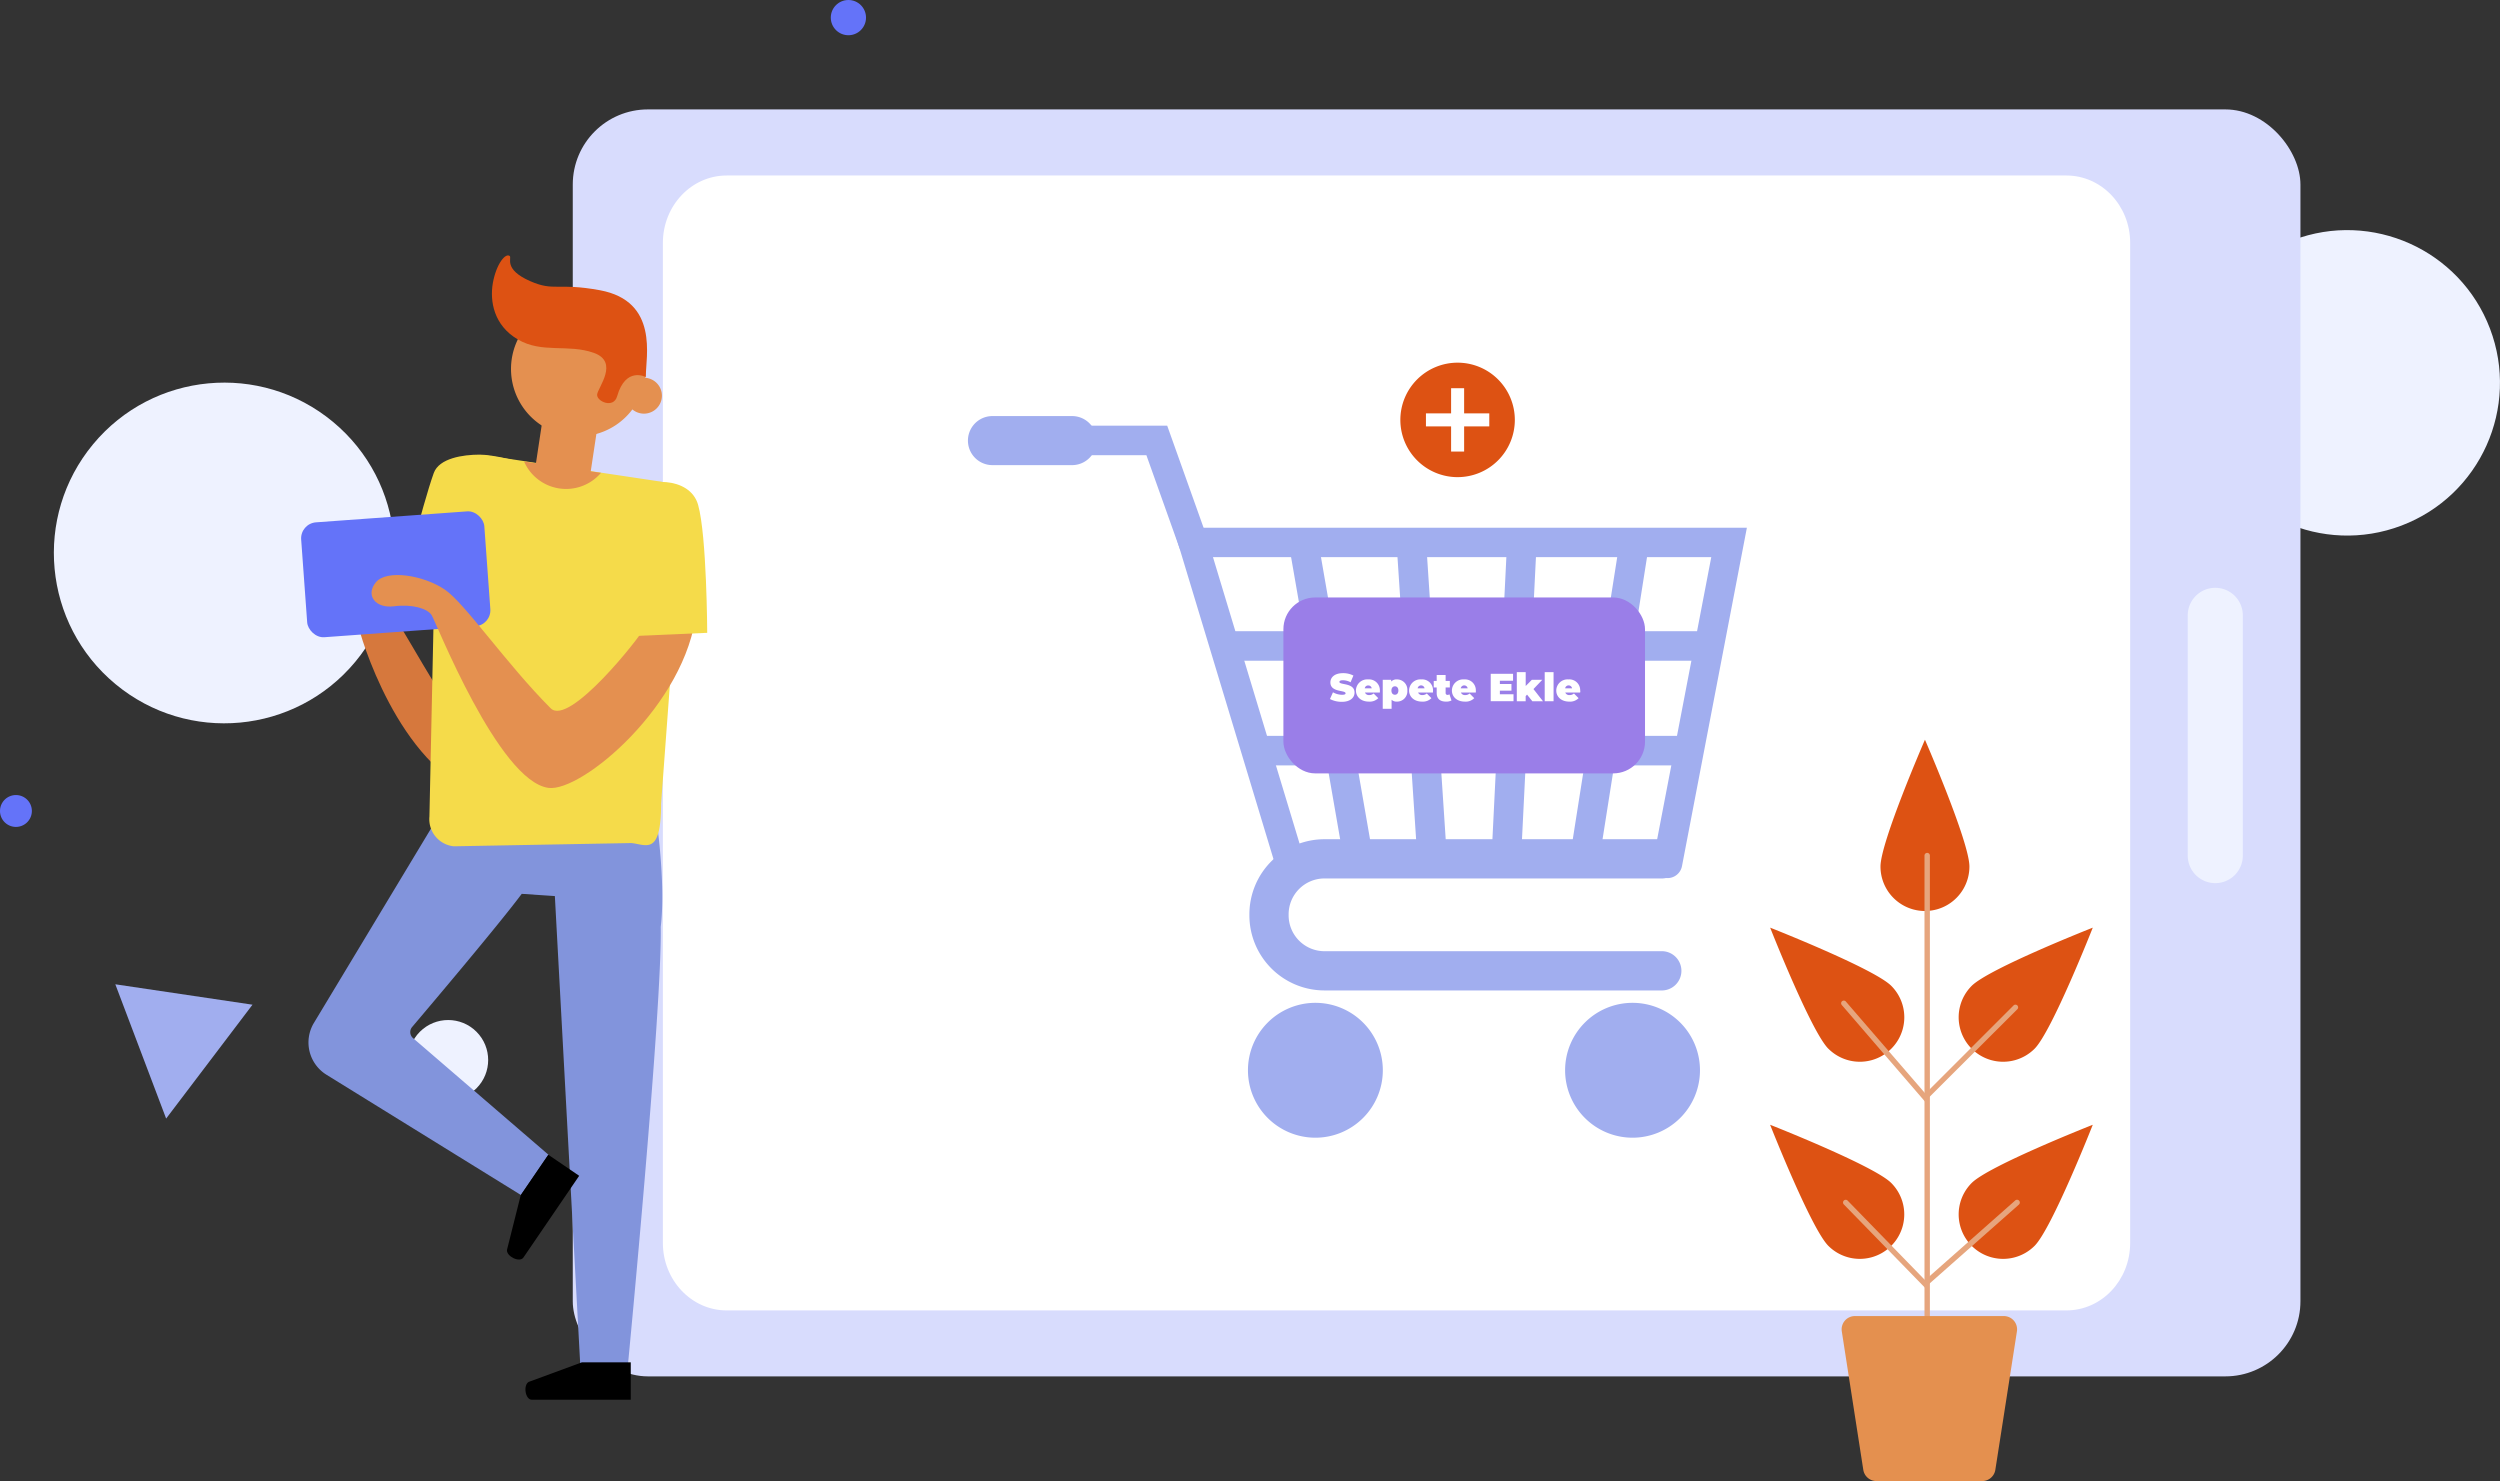 <svg xmlns="http://www.w3.org/2000/svg" xmlns:xlink="http://www.w3.org/1999/xlink" viewBox="0 0 593.17 351.41"><rect x="0" y="0" width="593.17" height="351.41" fill="#333333" stroke="none"/><defs><style>.cls-1{fill:none;}.cls-2{fill:#eef2ff;}.cls-3{fill:#6473f9;}.cls-4{fill:#f5db4a;}.cls-5{fill:#a1aeef;}.cls-6{fill:#d8dcfd;}.cls-7{fill:#fff;}.cls-8{fill:#8294dc;}.cls-9{fill:#dd5213;}.cls-10{fill:#d6783d;}.cls-11{fill:#e49050;}.cls-12{clip-path:url(#clip-path);}.cls-13{fill:#e6a57d;}.cls-14{fill:#e4904f;}.cls-15{fill:#9a7ee8;}</style><clipPath id="clip-path"><path class="cls-1" d="M110.86,173.17l34.58,3.29a6.47,6.47,0,0,0,7.06-5.83L162,121.24a6.48,6.48,0,0,0-5.83-7.06l-44-6.47c-3.56-.33-8.36,6.23-8.7,9.79L105,166.11A6.47,6.47,0,0,0,110.86,173.17Z"></path></clipPath></defs><title>e-tic-3</title><g id="katman_2" data-name="katman 2"><g id="OBJECTS"><circle class="cls-2" cx="341.4" cy="251.11" r="10.8"></circle><circle class="cls-2" cx="53.2" cy="131.2" r="40.42" transform="translate(-81.75 88.4) rotate(-50.33)"></circle><path class="cls-3" d="M7.56,192.42a3.78,3.78,0,1,1-3.78-3.78A3.78,3.78,0,0,1,7.56,192.42Z"></path><path class="cls-4" d="M398.61,157.24a4.43,4.43,0,1,1-4.43-4.43A4.43,4.43,0,0,1,398.61,157.24Z"></path><circle class="cls-3" cx="201.3" cy="4.18" r="4.18"></circle><circle class="cls-2" cx="106.34" cy="251.51" r="9.49" transform="translate(-146.7 148.86) rotate(-45)"></circle><circle class="cls-2" cx="556.93" cy="90.83" r="36.23" transform="translate(4.02 203.6) rotate(-20.79)"></circle><polygon class="cls-5" points="59.91 238.38 27.36 233.54 39.42 265.4 59.91 238.38"></polygon><path class="cls-4" d="M122.92,109.46l-2.24,36.33-26.27-2.67s5.83-23.49,8.51-30.89c1.28-3.52,6.93-4.36,10.89-4.36C117.08,107.87,122.92,109.46,122.92,109.46Z"></path><rect class="cls-6" x="135.9" y="25.96" width="409.92" height="300.61" rx="17.82"></rect><path class="cls-7" d="M490.28,41.64H172.42c-8.36,0-15.14,7.15-15.14,16V294.92c0,8.81,6.78,16,15.14,16H490.28c8.36,0,15.14-7.15,15.14-16V57.6C505.42,48.79,498.64,41.64,490.28,41.64Z"></path><path class="cls-8" d="M156.07,196.89,102.62,196,74.46,242.74a9,9,0,0,0,3,12.26l46.14,28.54,6.53-9.56L98,246.31a1.87,1.87,0,0,1-.21-2.64c4.54-5.36,20.66-24.41,26-31.59l7.86.53,6,110.78h11.38s8.1-84.18,7.74-103.45C157.9,210.51,156.07,196.89,156.07,196.89Z"></path><path class="cls-9" d="M359.42,99.62a13.58,13.58,0,1,1-13.58-13.57A13.58,13.58,0,0,1,359.42,99.62Z"></path><rect class="cls-7" x="344.3" y="92.11" width="3.09" height="15.03"></rect><rect class="cls-7" x="338.33" y="98.08" width="15.03" height="3.09"></rect><path class="cls-10" d="M110.47,142.63l-11.37-6s7.07,6.46,6.41,16.3c-.41,6.13,13.12,20.67,5.24,18.86-4-.91-16.76-26.48-20.41-30.16s-14.88-5.41-14.68,0,8.79,3.67,9.24,6.33,9.61,33.8,29,40.61c14,4.93,10.43-4.69,11-12.58S110.47,142.63,110.47,142.63Z"></path><path class="cls-4" d="M107.67,200.8l42.11-.77c3.56.34,7.08,3.15,7.08-9.43L162,121.24a6.48,6.48,0,0,0-5.83-7.06l-40.72-6.11c-6.93-.2-11.6,5.87-11.94,9.43l-1.62,76.25A6.46,6.46,0,0,0,107.67,200.8Z"></path><rect class="cls-11" x="124.58" y="96.56" width="20.51" height="13.14" transform="translate(12.74 221.07) rotate(-81.42)"></rect><path class="cls-11" d="M121.56,90.69a16,16,0,1,0,12.61-18.85A16,16,0,0,0,121.56,90.69Z"></path><path class="cls-11" d="M148.61,94.71a4.26,4.26,0,1,0,3.34-5A4.24,4.24,0,0,0,148.61,94.71Z"></path><path class="cls-9" d="M153.22,89.46c0-4.75,3.17-18-10.89-20.6-10.16-1.86-10.81.38-16.59-2.18-6.38-2.82-4.23-5.48-4.8-5.94-1-.79-3.17,1.84-4,6.39-.75,4.31.2,10.05,5.94,13.42s11.88,1,18,3.17.93,8.27.8,9.9,3.91,3.41,4.75.39C148.47,86.88,153.22,89.46,153.22,89.46Z"></path><path class="cls-2" d="M532.15,203a6.53,6.53,0,0,1-6.53,6.54h0a6.54,6.54,0,0,1-6.54-6.54V146a6.53,6.53,0,0,1,6.54-6.53h0a6.53,6.53,0,0,1,6.53,6.53Z"></path><rect class="cls-3" x="72.13" y="122.59" width="43.57" height="27.33" rx="3.81" transform="translate(-9.63 7.16) rotate(-4.15)"></rect><g class="cls-12"><path class="cls-11" d="M123.63,107.24a10.89,10.89,0,1,0,8.57-12.8A10.9,10.9,0,0,0,123.63,107.24Z"></path></g><path class="cls-11" d="M165.24,145s-12.25,3.2-12.71,4.51-17.44,23-21.87,18.54c-10.48-10.48-20.32-24.89-25.09-28.14-5.08-3.46-13.83-4.85-16.38-1.76s-.1,6.26,4.29,5.7,7.94.55,8.93,2.09,15.87,39.39,27.72,41C138,188,162.86,167.2,165.24,145Z"></path><path class="cls-4" d="M149.77,116.86c-7.15,8.42-2.69,34.19-2.69,34.19l20.72-.9s-.09-23-2.16-30.36C163.69,112.86,152.78,113.32,149.77,116.86Z"></path><path class="cls-5" d="M394.07,235H314.25a17.83,17.83,0,0,1-17.81-17.81v-.26a17.83,17.83,0,0,1,17.81-17.81h79.82a4.66,4.66,0,1,1,0,9.31H314.25a8.51,8.51,0,0,0-8.5,8.5v.26a8.51,8.51,0,0,0,8.5,8.5h79.82a4.66,4.66,0,1,1,0,9.31Z"></path><path class="cls-5" d="M306.11,208.34a3.5,3.5,0,0,1-3.34-2.48l-24.38-80.65H414.48l-15.4,80.3a3.49,3.49,0,1,1-6.86-1.32l13.81-72H287.8l21.66,71.65a3.49,3.49,0,0,1-2.33,4.35A3.6,3.6,0,0,1,306.11,208.34Z"></path><path class="cls-5" d="M283.09,132.19a3.5,3.5,0,0,1-3.29-2.32L272,108H254.41a3.49,3.49,0,1,1,0-7h22.53l9.44,26.48a3.48,3.48,0,0,1-3.29,4.66Z"></path><path class="cls-5" d="M254.37,110.36H235.48a5.82,5.82,0,1,1,0-11.64h18.89a5.82,5.82,0,0,1,0,11.64Z"></path><path class="cls-5" d="M328.1,253.94a16,16,0,1,1-16-16A16,16,0,0,1,328.1,253.94Z"></path><path class="cls-5" d="M403.35,253.94a16,16,0,1,1-16-16A16,16,0,0,1,403.35,253.94Z"></path><path class="cls-5" d="M319.57,253.94a7.47,7.47,0,1,1-7.47-7.47A7.48,7.48,0,0,1,319.57,253.94Z"></path><path class="cls-5" d="M395.59,253.94a7.47,7.47,0,1,1-7.46-7.47A7.47,7.47,0,0,1,395.59,253.94Z"></path><path class="cls-5" d="M322.18,206.43a3.5,3.5,0,0,1-3.44-2.9l-12.41-71.37a3.49,3.49,0,1,1,6.88-1.2l12.41,71.38a3.49,3.49,0,0,1-2.84,4A3.05,3.05,0,0,1,322.18,206.43Z"></path><path class="cls-5" d="M339.64,204.87a3.48,3.48,0,0,1-3.48-3.26L331.5,131a3.49,3.49,0,1,1,7-.46l4.65,70.59a3.48,3.48,0,0,1-3.25,3.71Z"></path><path class="cls-5" d="M376.11,206.42a3.39,3.39,0,0,1-.55,0,3.49,3.49,0,0,1-2.91-4L383.9,131a3.49,3.49,0,1,1,6.9,1.08l-11.25,71.38A3.49,3.49,0,0,1,376.11,206.42Z"></path><path class="cls-5" d="M357.49,204.87h-.18a3.5,3.5,0,0,1-3.31-3.66l3.49-70.6a3.49,3.49,0,1,1,7,.35L361,201.55A3.49,3.49,0,0,1,357.49,204.87Z"></path><path class="cls-5" d="M402.48,156.77H290.77a3.49,3.49,0,1,1,0-7H402.48a3.49,3.49,0,0,1,0,7Z"></path><path class="cls-5" d="M398.6,181.6H300.07a3.49,3.49,0,0,1,0-7H398.6a3.49,3.49,0,0,1,0,7Z"></path><path class="cls-9" d="M446.18,205.6c0-5.83,10.55-30.09,10.55-30.09s10.55,24.26,10.55,30.09a10.55,10.55,0,1,1-21.1,0Z"></path><path class="cls-13" d="M457.26,329.17a.64.64,0,0,1-.64-.64V203a.64.64,0,0,1,.64-.64.64.64,0,0,1,.64.64V328.53A.64.64,0,0,1,457.26,329.17Z"></path><path class="cls-9" d="M433.81,295.6c-4.12-4.12-13.82-28.73-13.82-28.73s24.62,9.69,28.74,13.81a10.55,10.55,0,0,1-14.92,14.92Z"></path><path class="cls-9" d="M433.81,248.83C429.69,244.71,420,220.1,420,220.1s24.62,9.69,28.74,13.81a10.55,10.55,0,0,1-14.92,14.92Z"></path><path class="cls-9" d="M482.74,295.6c4.12-4.12,13.81-28.73,13.81-28.73s-24.61,9.69-28.73,13.81a10.55,10.55,0,0,0,14.92,14.92Z"></path><path class="cls-9" d="M482.74,248.83c4.12-4.12,13.81-28.73,13.81-28.73s-24.61,9.69-28.73,13.81a10.55,10.55,0,1,0,14.92,14.92Z"></path><path class="cls-14" d="M440.1,312.26h35.33a3.15,3.15,0,0,1,3.12,3.64l-5.12,32.84a3.16,3.16,0,0,1-3.11,2.67h-25.1a3.16,3.16,0,0,1-3.12-2.67L437,315.9A3.15,3.15,0,0,1,440.1,312.26Z"></path><path class="cls-13" d="M456.72,261.35,437,238.46a.64.64,0,0,1,.06-.9.64.64,0,0,1,.9.07l18.87,21.84,20.87-20.86a.64.64,0,1,1,.9.9Z"></path><path class="cls-13" d="M456.72,305.52l-19.24-19.75a.65.65,0,0,1,0-.91.63.63,0,0,1,.9,0l18.38,18.88,21.4-18.92a.64.64,0,1,1,.85,1Z"></path><rect class="cls-15" x="304.51" y="141.76" width="85.8" height="41.74" rx="7.54"></rect><path d="M123.56,283.54l6.53-9.56,7.33,5-13.23,19.39c-.88,1.28-4-.24-3.91-1.78Z"></path><path d="M138.08,323.23h11.58v8.88H126.17c-1.55,0-2.08-3.48-.72-4.23Z"></path><path class="cls-7" d="M315.56,165.86l.71-1.6a4.47,4.47,0,0,0,2.14.59c.63,0,.85-.13.85-.35,0-.82-3.6-.16-3.6-2.58,0-1.21,1-2.2,3-2.2a5.19,5.19,0,0,1,2.46.57l-.67,1.59a3.93,3.93,0,0,0-1.81-.48c-.64,0-.84.18-.84.4,0,.78,3.59.13,3.59,2.53,0,1.19-1,2.19-3,2.19A6,6,0,0,1,315.56,165.86Z"></path><path class="cls-7" d="M327.39,164.32h-3.53a1,1,0,0,0,1,.6,1.53,1.53,0,0,0,1.06-.38l1.1,1.11a2.84,2.84,0,0,1-2.22.82c-1.87,0-3.08-1.13-3.08-2.64a2.68,2.68,0,0,1,2.88-2.63,2.58,2.58,0,0,1,2.8,2.63C327.42,164,327.4,164.17,327.39,164.32Zm-3.57-1h1.64a.79.79,0,0,0-.82-.68A.78.78,0,0,0,323.82,163.31Z"></path><path class="cls-7" d="M333.92,163.84a2.45,2.45,0,0,1-2.45,2.63,1.74,1.74,0,0,1-1.29-.44v2.15h-2.1v-6.89h2v.42a1.79,1.79,0,0,1,1.4-.51A2.46,2.46,0,0,1,333.92,163.84Zm-2.13,0c0-.66-.36-1-.82-1s-.83.34-.83,1,.36,1,.83,1S331.79,164.5,331.79,163.84Z"></path><path class="cls-7" d="M340,164.32h-3.53a1,1,0,0,0,1,.6,1.52,1.52,0,0,0,1.06-.38l1.1,1.11a2.84,2.84,0,0,1-2.22.82c-1.87,0-3.08-1.13-3.08-2.64a2.68,2.68,0,0,1,2.88-2.63,2.58,2.58,0,0,1,2.8,2.63C340,164,340,164.17,340,164.32Zm-3.57-1H338a.83.83,0,0,0-1.64,0Z"></path><path class="cls-7" d="M344.39,166.2a2.65,2.65,0,0,1-1.29.27c-1.4,0-2.22-.66-2.22-2.06v-1.3h-.7v-1.54h.7v-1.42H343v1.42h1v1.54h-1v1.28a.44.44,0,0,0,.44.49.89.89,0,0,0,.47-.14Z"></path><path class="cls-7" d="M350.16,164.32h-3.53a1,1,0,0,0,1,.6,1.5,1.5,0,0,0,1.06-.38l1.1,1.11a2.82,2.82,0,0,1-2.22.82c-1.87,0-3.08-1.13-3.08-2.64a2.68,2.68,0,0,1,2.88-2.63,2.58,2.58,0,0,1,2.8,2.63C350.19,164,350.17,164.17,350.16,164.32Zm-3.57-1h1.64a.83.83,0,0,0-1.64,0Z"></path><path class="cls-7" d="M359.11,164.72v1.66H353.7v-6.51H359v1.65h-3.13v.77h2.75v1.58h-2.75v.85Z"></path><path class="cls-7" d="M362.32,164.81l-.33.37v1.2h-2.1v-6.9H362v3.29l1.46-1.48h2.48l-2.1,2.2,2.26,2.89h-2.53Z"></path><path class="cls-7" d="M366.51,159.48h2.1v6.9h-2.1Z"></path><path class="cls-7" d="M374.92,164.32h-3.53a1,1,0,0,0,1,.6,1.5,1.5,0,0,0,1.06-.38l1.1,1.11a2.82,2.82,0,0,1-2.22.82c-1.87,0-3.08-1.13-3.08-2.64a2.68,2.68,0,0,1,2.88-2.63,2.58,2.58,0,0,1,2.8,2.63C375,164,374.93,164.17,374.92,164.32Zm-3.57-1H373a.83.83,0,0,0-1.64,0Z"></path></g></g></svg>